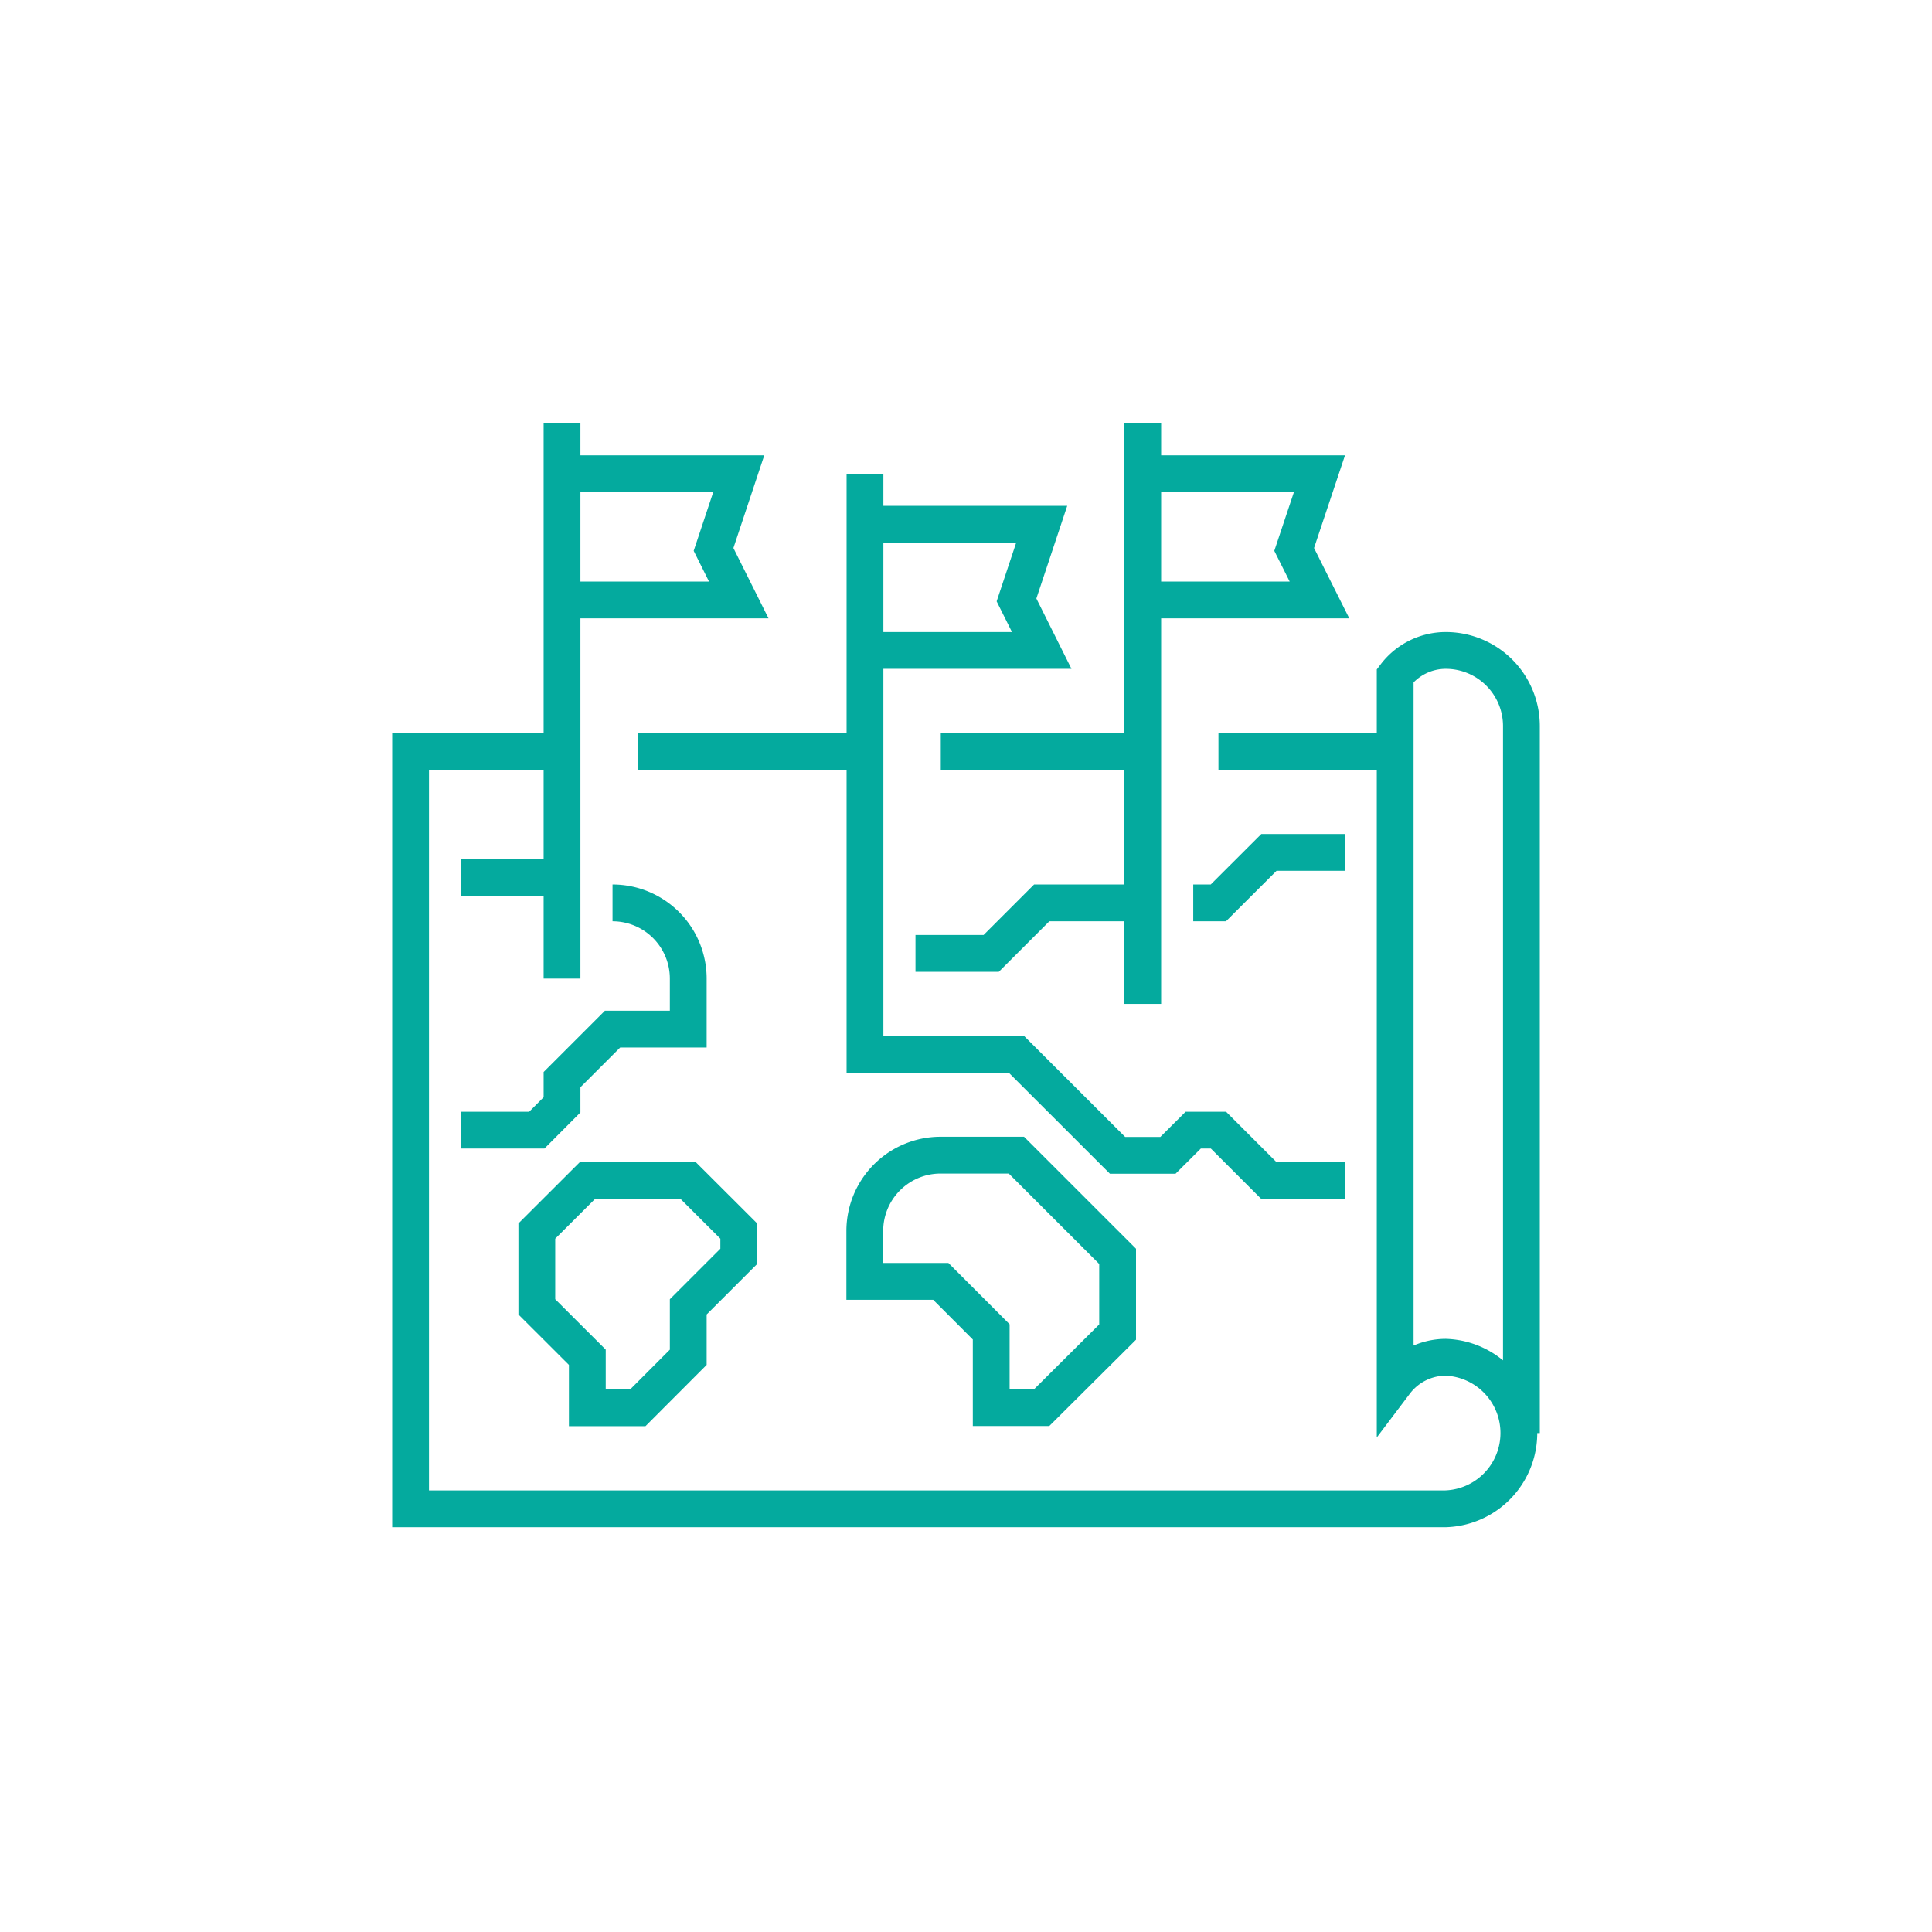 <?xml version="1.0" encoding="UTF-8"?> <svg xmlns="http://www.w3.org/2000/svg" id="Layer_1" data-name="Layer 1" viewBox="0 0 210 210"><defs><style>.cls-1{fill:none;stroke:#04aa9e;stroke-miterlimit:10;stroke-width:4px;}</style></defs><line class="cls-1" x1="102.26" y1="81.67" x2="124.21" y2="81.67"></line><line class="cls-1" x1="69.33" y1="81.67" x2="94.02" y2="81.67"></line><line class="cls-1" x1="132.44" y1="81.67" x2="151.65" y2="81.67"></line><path class="cls-1" d="M165.37,155.77V78.93a8.22,8.22,0,0,0-8.23-8.23,6.91,6.91,0,0,0-5.49,2.74v76.84a6.92,6.92,0,0,1,5.49-2.75,8.24,8.24,0,0,1,0,16.47H44.63V81.67H61.09"></path><path class="cls-1" d="M66.58,98.14h0a8.23,8.23,0,0,1,8.23,8.23v5.49H66.58l-5.49,5.49v2.74l-2.74,2.75H50.12"></path><line class="cls-1" x1="50.12" y1="95.4" x2="61.09" y2="95.4"></line><polyline class="cls-1" points="146.16 92.65 137.93 92.65 132.43 98.14 129.7 98.14"></polyline><polyline class="cls-1" points="99.51 103.63 107.74 103.63 113.23 98.14 124.21 98.14"></polyline><path class="cls-1" d="M113.23,153h-5.49v-8.23l-5.48-5.49H94v-5.49a8.24,8.24,0,0,1,8.24-8.23h8.24l11,11v8.23Z"></path><polygon class="cls-1" points="69.33 153.02 74.81 147.53 74.81 142.05 80.3 136.56 80.3 133.81 74.81 128.33 63.84 128.33 58.35 133.81 58.35 142.05 63.84 147.53 63.84 153.02 69.33 153.02"></polygon><line class="cls-1" x1="61.09" y1="46" x2="61.09" y2="106.37"></line><polyline class="cls-1" points="94.02 51.49 94.02 114.61 110.49 114.61 121.47 125.58 121.47 125.58 126.95 125.58 129.7 122.84 132.44 122.84 137.93 128.33 146.16 128.33"></polyline><line class="cls-1" x1="124.21" y1="46" x2="124.21" y2="109.12"></line><polyline class="cls-1" points="94.02 56.98 113.23 56.98 110.49 65.21 113.23 70.7 94.02 70.7"></polyline><polyline class="cls-1" points="61.09 51.49 80.3 51.49 77.56 59.72 80.3 65.21 61.09 65.21"></polyline><polyline class="cls-1" points="124.21 51.49 143.42 51.49 140.67 59.72 143.42 65.21 124.21 65.21"></polyline></svg> 